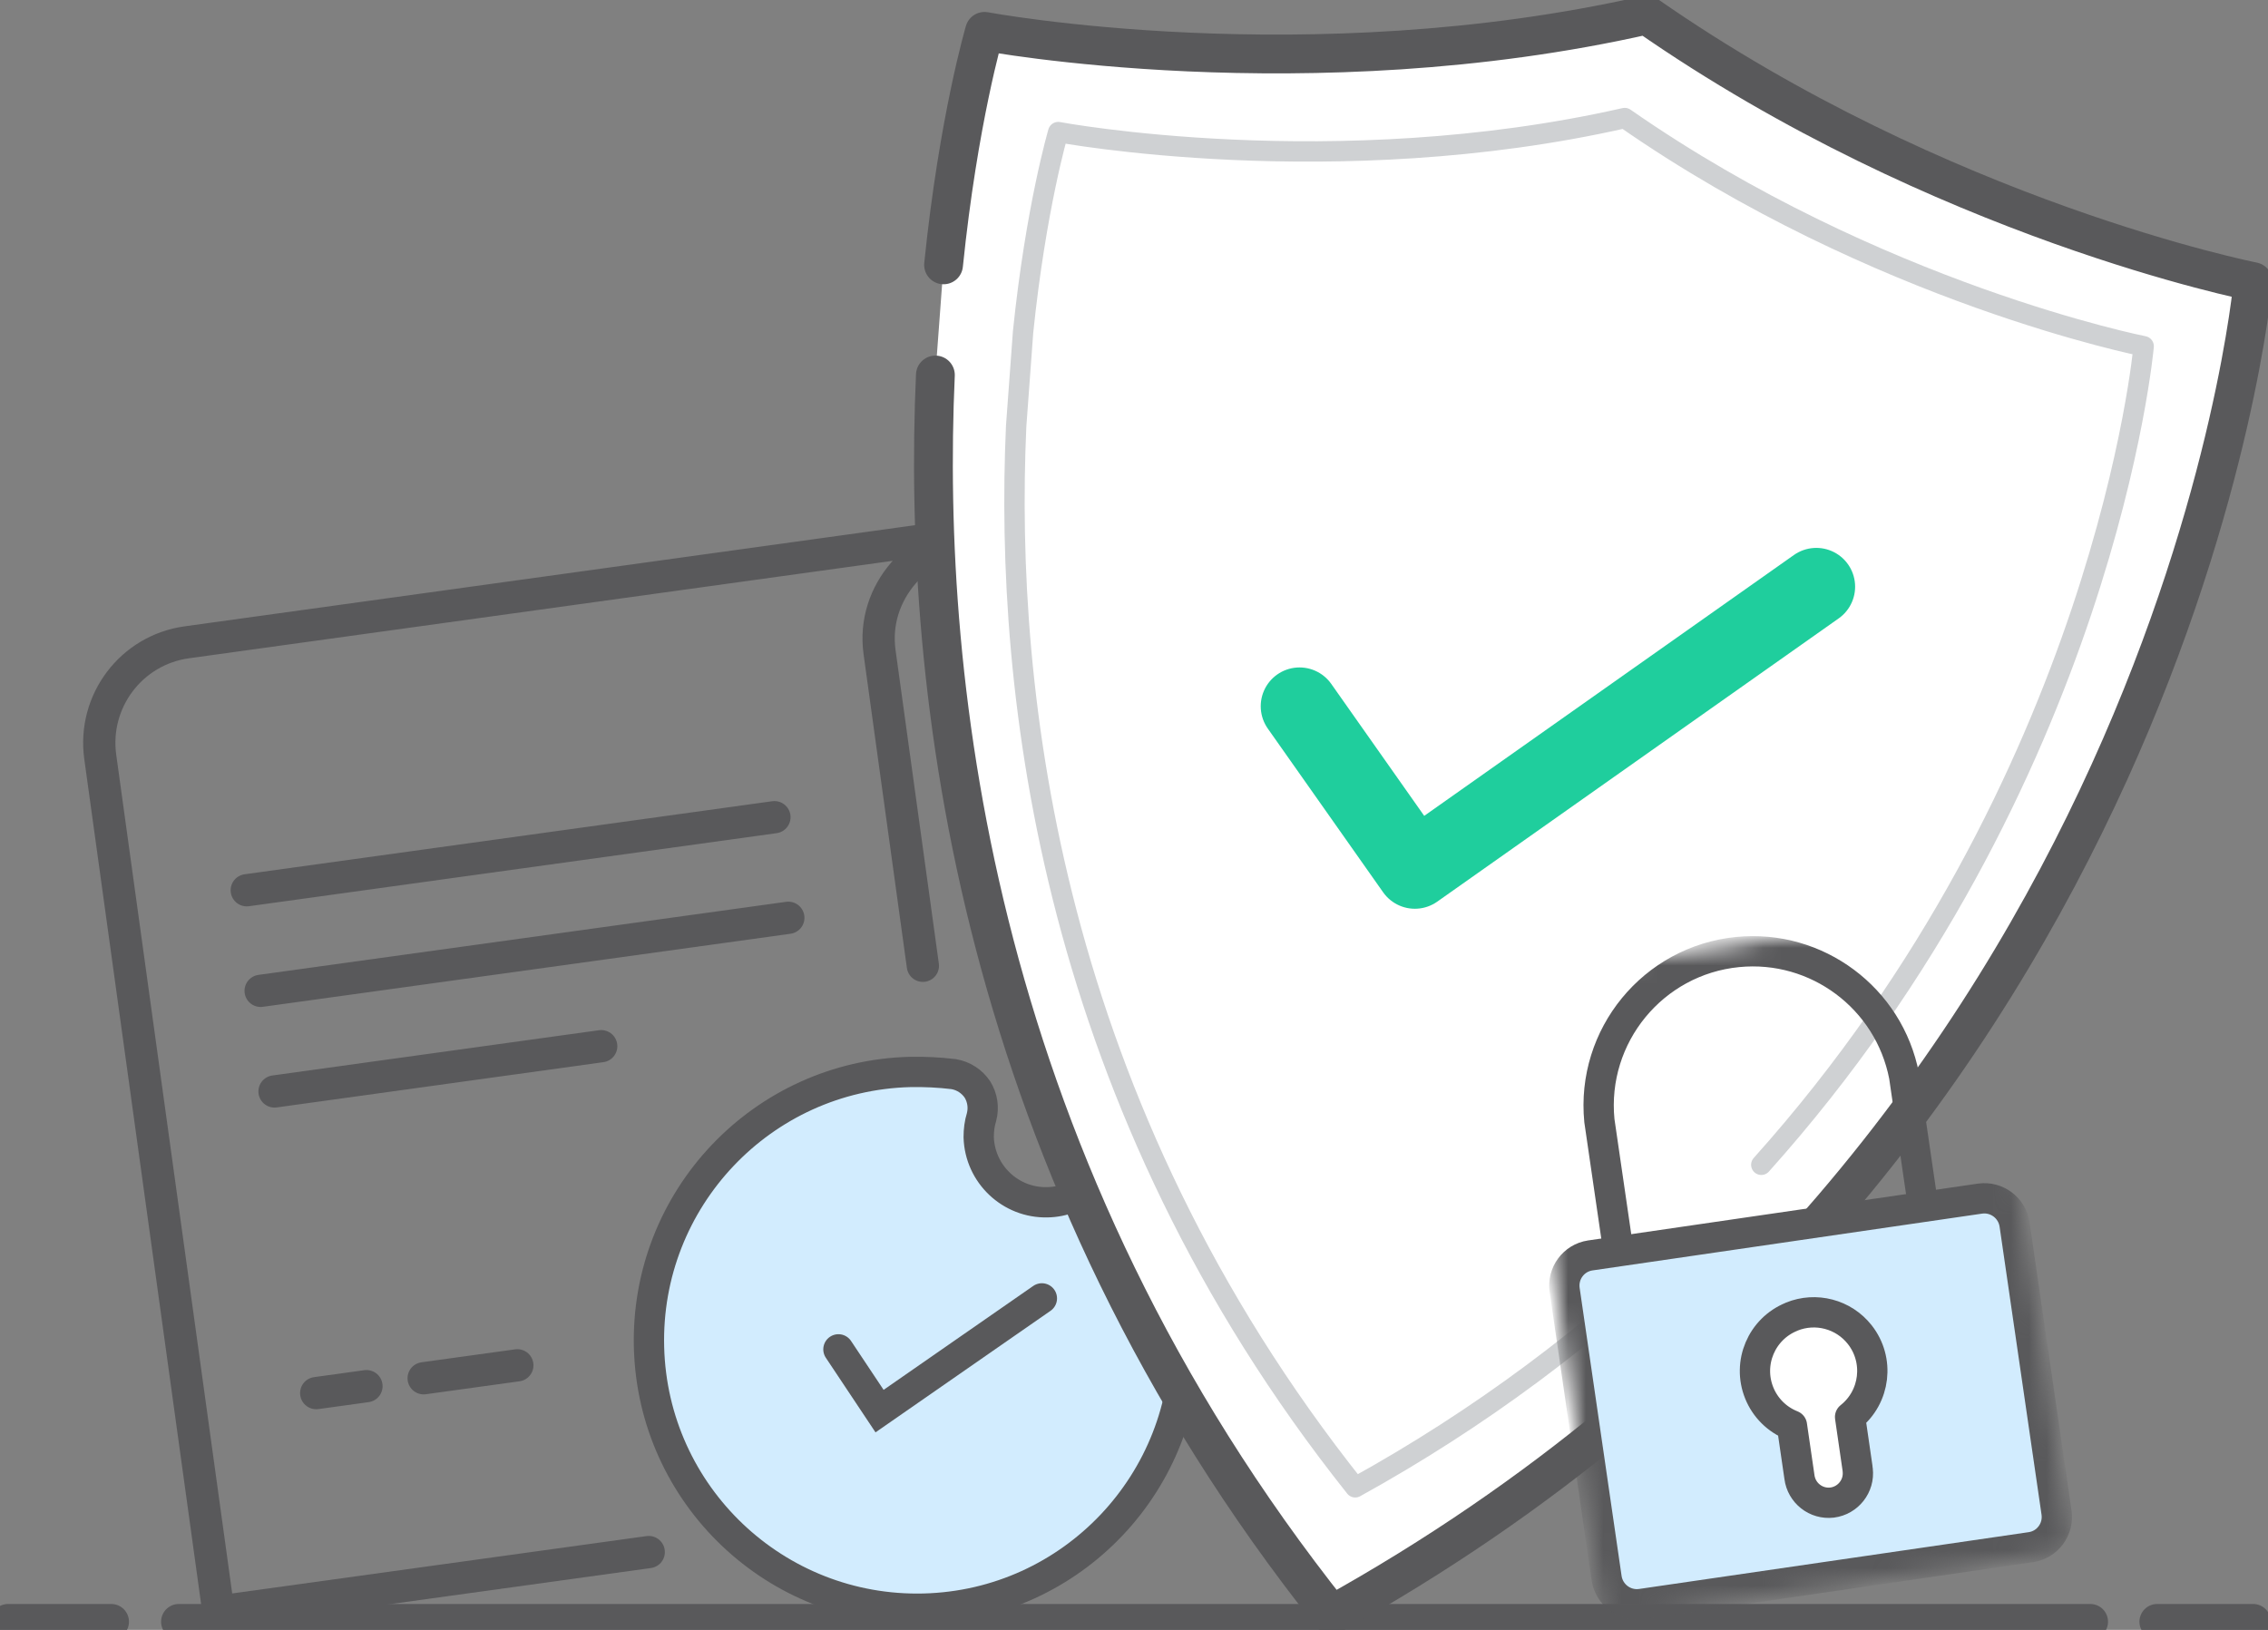 <svg width="128" height="92" viewBox="0 0 128 92" fill="none" xmlns="http://www.w3.org/2000/svg">
<rect x="0" y="0" width="128" height="92" fill="#808080" stroke="none"/>
<g clip-path="url(#clip0_2_340)">
<path d="M54.659 37.379L61.752 36.394L61.553 34.978C61.114 31.846 58.225 29.654 55.097 30.085" stroke="#59595B" stroke-width="1.82" stroke-linecap="round" stroke-linejoin="round"/>
<path d="M13.926 50.251L43.707 46.127" stroke="#59595B" stroke-width="1.82" stroke-linecap="round" stroke-linejoin="round"/>
<path d="M14.71 55.929L44.491 51.805" stroke="#59595B" stroke-width="1.82" stroke-linecap="round" stroke-linejoin="round"/>
<path d="M15.494 61.608L33.931 59.053" stroke="#59595B" stroke-width="1.82" stroke-linecap="round" stroke-linejoin="round"/>
<path d="M23.91 77.797L29.197 77.066" stroke="#59595B" stroke-width="1.82" stroke-linecap="round" stroke-linejoin="round"/>
<path d="M17.846 78.635L20.682 78.243" stroke="#59595B" stroke-width="1.82" stroke-linecap="round" stroke-linejoin="round"/>
<path d="M36.613 87.607L12.328 90.969L5.657 42.718C5.226 39.579 7.409 36.686 10.545 36.255L55.266 30.061C51.853 30.531 49.171 33.401 49.64 36.809L52.084 54.514" stroke="#59595B" stroke-width="1.82" stroke-linecap="round" stroke-linejoin="round"/>
<path d="M10.091 91.538H117.971" stroke="#59595B" stroke-width="2" stroke-linecap="round" stroke-linejoin="round"/>
<path d="M6.279 91.538H0.454" stroke="#59595B" stroke-width="2" stroke-linecap="round" stroke-linejoin="round"/>
<path d="M121.744 91.538H127.162" stroke="#59595B" stroke-width="2" stroke-linecap="round" stroke-linejoin="round"/>
<path d="M64.358 67.271C64.066 66.809 63.589 66.501 63.043 66.432C62.498 66.37 61.96 66.532 61.545 66.886C60.884 67.501 60.015 67.848 59.116 67.863C57.033 67.917 55.296 66.27 55.235 64.185C55.235 63.801 55.281 63.416 55.396 63.047C55.535 62.523 55.45 61.962 55.166 61.5C54.858 61.038 54.374 60.723 53.821 60.63C53.006 60.531 52.184 60.492 51.361 60.507C43.008 60.723 36.413 67.686 36.629 76.05C36.844 84.413 43.799 91.015 52.153 90.8C60.507 90.584 67.101 83.621 66.886 75.257C66.809 72.41 65.941 69.641 64.365 67.271" fill="black"/>
<path fill-rule="evenodd" clip-rule="evenodd" d="M64.358 67.271C64.066 66.809 63.589 66.501 63.043 66.432C62.498 66.37 61.96 66.532 61.545 66.886C60.884 67.501 60.015 67.848 59.116 67.863C57.033 67.917 55.296 66.27 55.235 64.185C55.235 63.801 55.281 63.416 55.396 63.047C55.535 62.523 55.45 61.962 55.166 61.5C54.858 61.038 54.374 60.723 53.821 60.63C53.006 60.531 52.184 60.492 51.361 60.507C43.008 60.723 36.413 67.686 36.629 76.05C36.844 84.413 43.799 91.015 52.153 90.8C60.507 90.584 67.101 83.621 66.886 75.257C66.809 72.41 65.941 69.641 64.365 67.271" fill="white"/>
<path d="M64.358 67.271C64.066 66.809 63.589 66.501 63.043 66.432C62.498 66.37 61.96 66.532 61.545 66.886C60.884 67.501 60.015 67.848 59.116 67.863C57.033 67.917 55.296 66.27 55.235 64.185C55.235 63.801 55.281 63.416 55.396 63.047C55.535 62.523 55.45 61.962 55.166 61.5C54.858 61.038 54.374 60.723 53.821 60.63C53.006 60.531 52.184 60.492 51.361 60.507C43.008 60.723 36.413 67.686 36.629 76.05C36.844 84.413 43.799 91.015 52.153 90.8C60.507 90.584 67.101 83.621 66.886 75.257C66.809 72.41 65.941 69.641 64.365 67.271H64.358Z" fill="#D2ECFE" stroke="#59595B" stroke-width="1.71"/>
<path d="M58.801 73.288L49.64 79.651L47.319 76.165" stroke="#59595B" stroke-width="1.71" stroke-linecap="round"/>
<path d="M53.252 14.95C54.09 6.763 55.565 1.77 55.565 1.77C55.565 1.77 73.803 5.186 92.932 0.846C109.563 12.426 127.155 15.896 127.155 15.896C127.155 15.896 122.859 64.662 75.155 91.154C55.05 65.894 51.999 38.818 52.791 21.167" fill="white"/>
<path d="M53.252 14.95C54.09 6.763 55.565 1.77 55.565 1.77C55.565 1.77 73.803 5.186 92.932 0.846C109.563 12.426 127.155 15.896 127.155 15.896C127.155 15.896 122.859 64.662 75.155 91.154C55.05 65.894 51.999 38.818 52.791 21.167" stroke="#59595B" stroke-width="2.19" stroke-linecap="round" stroke-linejoin="round"/>
<path d="M99.403 65.747C118.816 44.08 120.983 19.544 120.983 19.544C120.983 19.544 105.928 16.573 91.695 6.663C75.325 10.38 59.723 7.456 59.723 7.456C59.723 7.456 58.463 11.726 57.74 18.736L57.349 24.06C56.672 39.164 59.278 62.331 76.485 83.952C83.425 80.12 89.812 75.381 95.491 69.841" stroke="#CFD1D3" stroke-width="1.15" stroke-linecap="round" stroke-linejoin="round"/>
<path d="M73.342 39.864L79.851 49.105L102.508 33.116" stroke="#1FCE9D" stroke-width="4.38" stroke-linecap="round" stroke-linejoin="round"/>
<mask id="mask0_2_340" style="mask-type:luminance" maskUnits="userSpaceOnUse" x="85" y="51" width="32" height="41">
<path d="M111.576 51.288L85.255 55.127L90.523 91.323L116.844 87.484L111.576 51.288Z" fill="white"/>
</mask>
<g mask="url(#mask0_2_340)">
<path d="M91.341 70.633L90.265 63.254C89.796 58.469 93.293 54.206 98.074 53.737C102.539 53.298 106.612 56.337 107.465 60.746L108.541 68.125" stroke="#59595B" stroke-width="1.71" stroke-linejoin="round"/>
<path fill-rule="evenodd" clip-rule="evenodd" d="M116.065 85.375C116.203 86.314 115.558 87.191 114.62 87.33L92.617 90.538C91.679 90.669 90.811 90.015 90.672 89.076L88.305 72.818C88.167 71.88 88.812 71.003 89.75 70.864L111.753 67.656C112.691 67.525 113.559 68.179 113.698 69.118L116.065 85.375Z" fill="black"/>
<path fill-rule="evenodd" clip-rule="evenodd" d="M116.065 85.375C116.203 86.314 115.558 87.191 114.62 87.33L92.617 90.538C91.679 90.669 90.811 90.015 90.672 89.076L88.305 72.818C88.167 71.88 88.812 71.003 89.75 70.864L111.753 67.656C112.691 67.525 113.559 68.179 113.698 69.118L116.065 85.375Z" fill="#D2ECFE"/>
<path d="M116.065 85.375C116.203 86.314 115.558 87.191 114.62 87.33L92.617 90.538C91.679 90.669 90.811 90.015 90.672 89.076L88.305 72.818C88.167 71.88 88.812 71.003 89.75 70.864L111.753 67.656C112.691 67.525 113.559 68.179 113.698 69.118L116.065 85.375Z" stroke="#59595B" stroke-width="1.71" stroke-linejoin="round"/>
<path fill-rule="evenodd" clip-rule="evenodd" d="M101.109 74.326C99.418 75.011 98.603 76.935 99.287 78.627C99.626 79.466 100.294 80.128 101.132 80.459L101.555 83.367C101.67 84.275 102.492 84.921 103.399 84.814C104.306 84.698 104.952 83.875 104.844 82.967C104.844 82.944 104.844 82.921 104.836 82.89L104.414 79.982C105.843 78.851 106.089 76.766 104.959 75.334C104.045 74.173 102.477 73.765 101.117 74.319" fill="white"/>
<path d="M101.109 74.326C99.418 75.011 98.603 76.935 99.287 78.627C99.626 79.466 100.294 80.128 101.132 80.459L101.555 83.367C101.67 84.275 102.492 84.921 103.399 84.814C104.306 84.698 104.952 83.875 104.844 82.967C104.844 82.944 104.844 82.921 104.836 82.89L104.414 79.982C105.843 78.851 106.089 76.766 104.959 75.334C104.045 74.173 102.477 73.765 101.117 74.319L101.109 74.326Z" stroke="#59595B" stroke-width="1.71" stroke-linejoin="round"/>
</g>
</g>
<defs>
<clipPath id="clip0_2_340">
<rect width="128" height="92" fill="white"/>
</clipPath>
</defs>
</svg>
